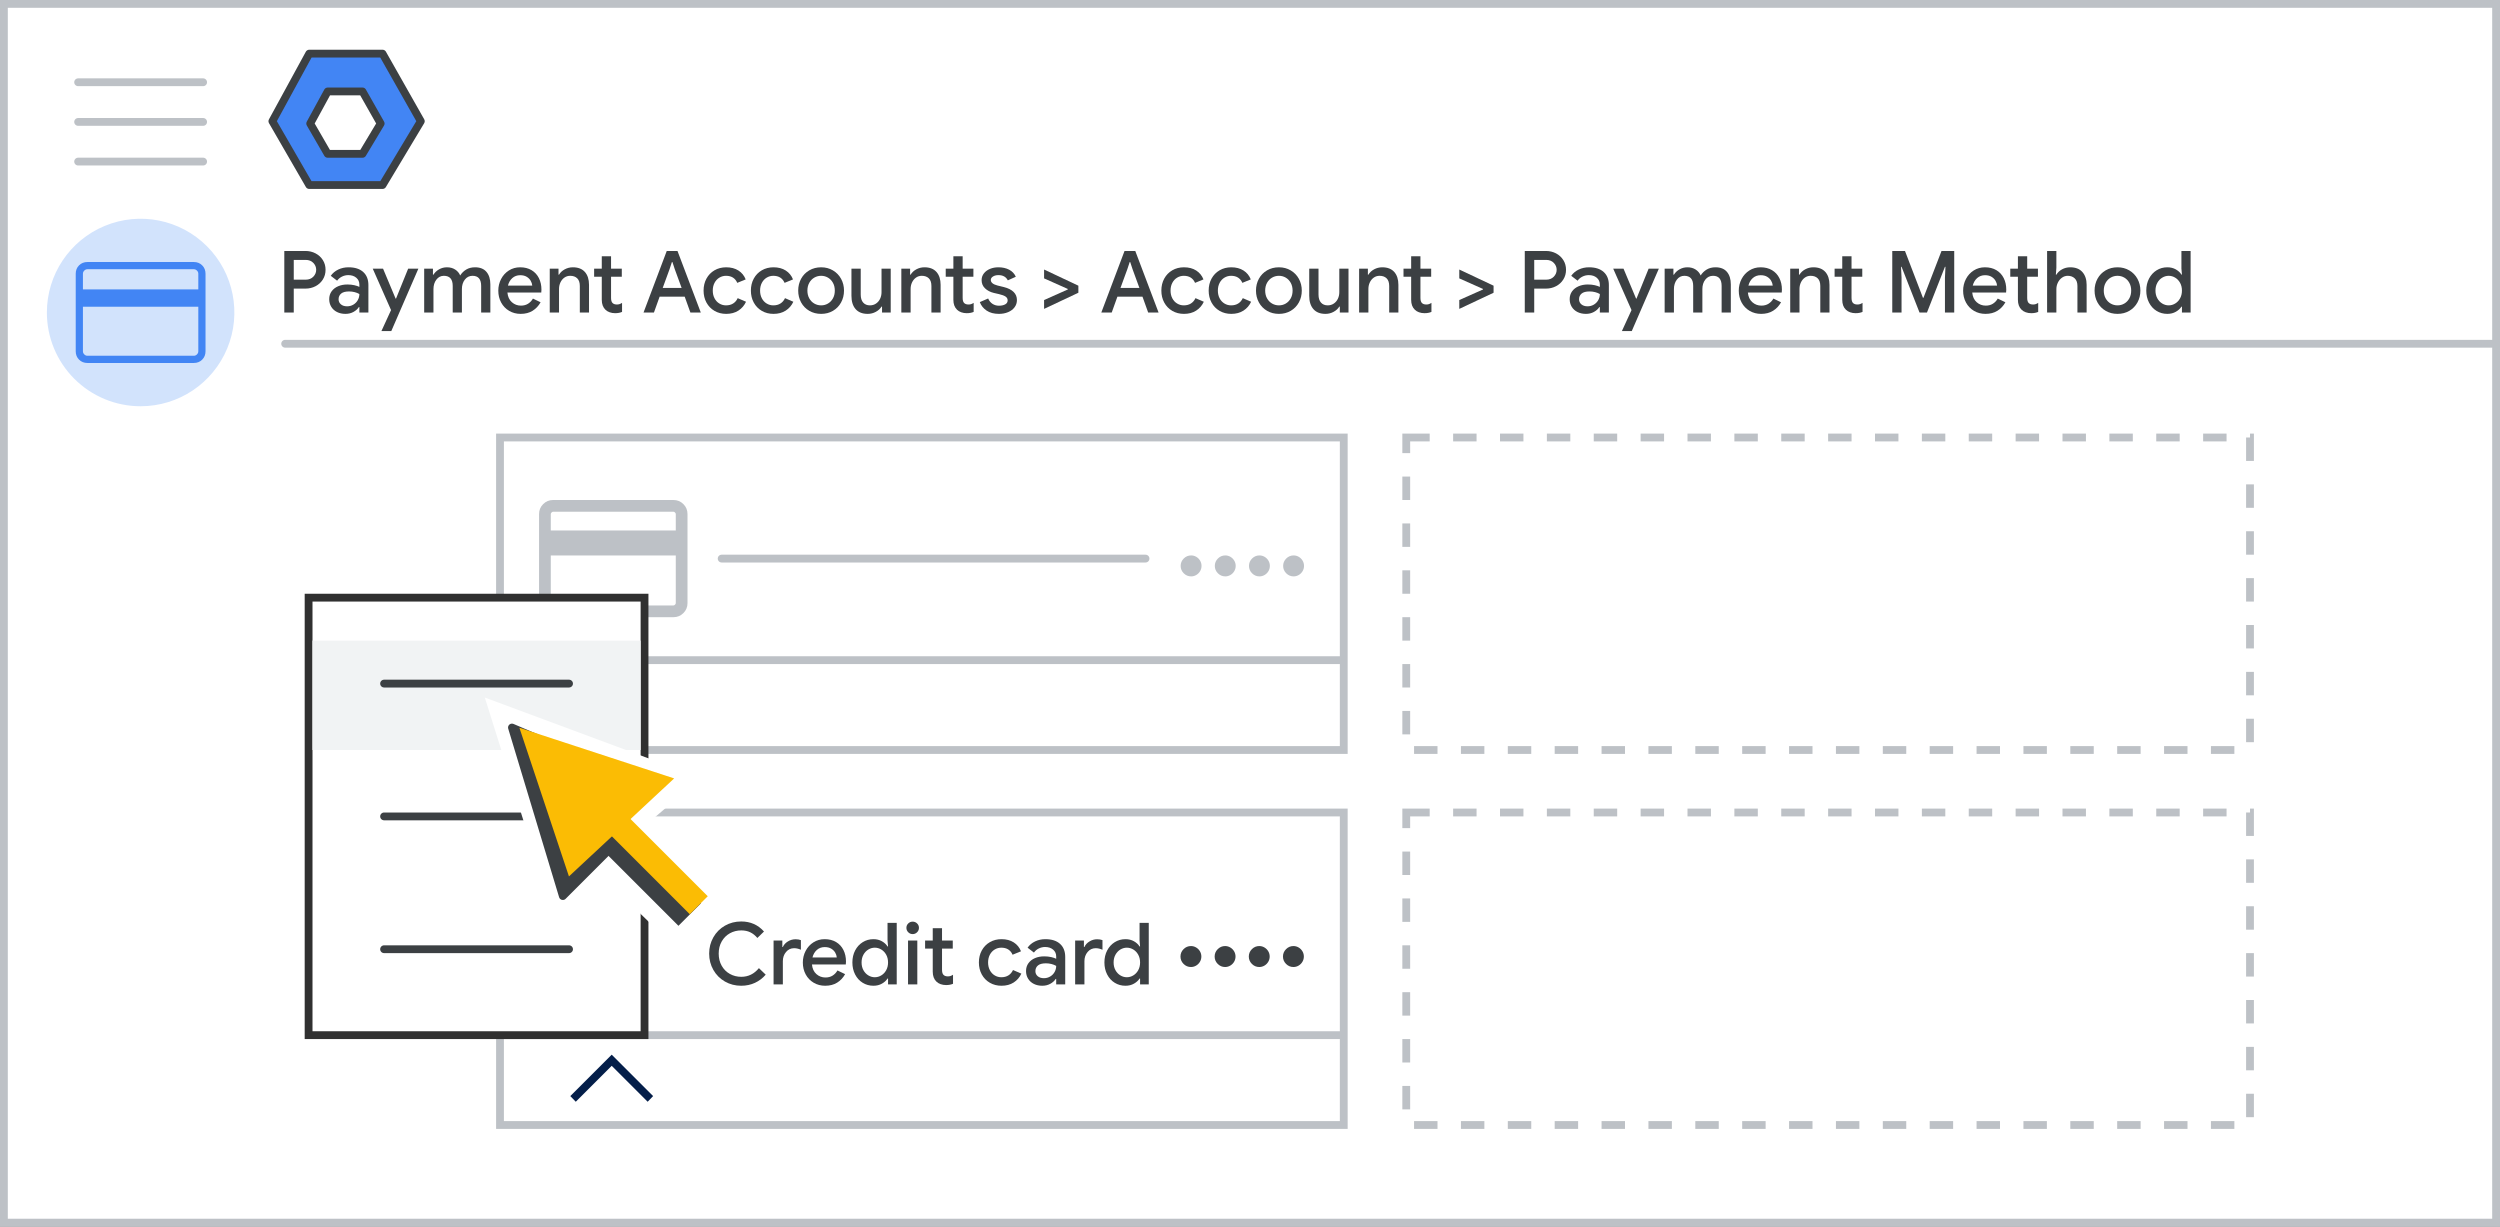 <?xml version="1.0" encoding="UTF-8"?>
<svg width="320px" height="157px" viewBox="0 0 320 157" version="1.1" xmlns="http://www.w3.org/2000/svg" xmlns:xlink="http://www.w3.org/1999/xlink">
    <rect x="0" y="0" width="320" height="157" fill="#808080" stroke="none"/>
    <title>card_set_primary</title>
    <g id="card_set_primary" stroke="none" stroke-width="1" fill="none" fill-rule="evenodd">
        <rect id="Rectangle" stroke="#BDC1C6" fill="#FFFFFF" x="0.5" y="0.5" width="319" height="156"></rect>
        <line x1="36.5" y1="44" x2="319" y2="44" id="Line" stroke="#BDC1C6" stroke-linecap="round"></line>
        <g id="Logos/admin" transform="translate(34.864, 6.864)" stroke="#3C4043" stroke-linejoin="round">
            <g id="Group-3-Copy" transform="translate(0, 0)">
                <polygon id="Path-19" fill="#4285F4" points="4.72 0 14.099 0 19 8.653 14.099 16.822 4.72 16.822 2.01713646e-14 8.653"></polygon>
                <polygon id="Path-19" fill="#FFFFFF" points="7.082 4.841 11.535 4.841 13.862 8.949 11.535 12.828 7.082 12.828 4.841 8.949"></polygon>
            </g>
        </g>
        <g id="UI/menu-light-grey" transform="translate(10, 10)" stroke="#BDC1C6" stroke-linecap="round" stroke-linejoin="round">
            <line x1="1.73472348e-16" y1="0.529" x2="16" y2="0.529" id="Line"></line>
            <line x1="1.73472348e-16" y1="5.606" x2="16" y2="5.606" id="Line"></line>
            <line x1="1.73472348e-16" y1="10.683" x2="16" y2="10.683" id="Line"></line>
        </g>
        <g id="nav-directory-on" transform="translate(6, 28)" fill-rule="nonzero">
            <path d="M12,24 C16.854,24 21.229,21.076 23.087,16.591 C24.944,12.107 23.916,6.945 20.484,3.514 C17.051,0.082 11.889,-0.944 7.405,0.915 C2.921,2.773 -0.002,7.15 0,12.004 C0,15.186 1.264,18.238 3.515,20.488 C5.765,22.738 8.818,24.001 12,24 Z" id="Path" fill="#D2E3FC"></path>
            <g id="credit_card_BASELINE_P900" transform="translate(3.692, 5.538)" fill="#4285F4">
                <path d="M16.615,1.5 L16.615,11.423 C16.615,11.854 16.473,12.212 16.189,12.497 C15.904,12.781 15.546,12.923 15.115,12.923 L1.5,12.923 C1.069,12.923 0.712,12.781 0.427,12.497 C0.142,12.212 0,11.854 0,11.423 L0,1.5 C0,1.069 0.142,0.712 0.427,0.427 C0.712,0.142 1.069,0 1.5,0 L15.115,0 C15.546,0 15.904,0.142 16.189,0.427 C16.473,0.712 16.615,1.069 16.615,1.5 Z M0.923,3.508 L15.692,3.508 L15.692,1.5 C15.692,1.346 15.634,1.212 15.519,1.097 C15.404,0.981 15.269,0.923 15.115,0.923 L1.5,0.923 C1.346,0.923 1.212,0.981 1.097,1.097 C0.981,1.212 0.923,1.346 0.923,1.5 L0.923,3.508 Z M0.923,5.723 L0.923,11.423 C0.923,11.577 0.981,11.711 1.097,11.826 C1.212,11.942 1.346,12 1.5,12 L15.115,12 C15.269,12 15.404,11.942 15.519,11.826 C15.634,11.711 15.692,11.577 15.692,11.423 L15.692,5.723 L0.923,5.723 Z M0.923,12 C0.923,12 0.923,11.946 0.923,11.838 C0.923,11.731 0.923,11.592 0.923,11.423 L0.923,1.5 C0.923,1.331 0.923,1.192 0.923,1.085 C0.923,0.977 0.923,0.923 0.923,0.923 C0.923,0.923 0.923,0.977 0.923,1.085 C0.923,1.192 0.923,1.331 0.923,1.5 L0.923,11.423 C0.923,11.592 0.923,11.731 0.923,11.838 C0.923,11.946 0.923,12 0.923,12 Z" id="Shape"></path>
            </g>
        </g>
        <g id="Payment-Accounts-&gt;-A" transform="translate(36.391, 32.124)" fill="#3C4043" fill-rule="nonzero">
            <path d="M0,0 L2.706,0 C3.175,0 3.606,0.103 3.998,0.308 C4.391,0.513 4.702,0.799 4.934,1.166 C5.165,1.533 5.28,1.947 5.28,2.409 C5.28,2.871 5.165,3.285 4.934,3.652 C4.702,4.019 4.391,4.305 3.998,4.51 C3.606,4.715 3.175,4.818 2.706,4.818 L1.21,4.818 L1.21,7.876 L0,7.876 L0,0 Z M2.739,3.674 C3.142,3.674 3.467,3.547 3.712,3.295 C3.958,3.042 4.081,2.746 4.081,2.409 C4.081,2.072 3.958,1.776 3.712,1.524 C3.467,1.27 3.142,1.144 2.739,1.144 L1.21,1.144 L1.21,3.674 L2.739,3.674 Z" id="Shape"></path>
            <path d="M7.827,8.052 C7.424,8.052 7.064,7.973 6.749,7.816 C6.434,7.658 6.188,7.436 6.012,7.15 C5.836,6.864 5.748,6.538 5.748,6.171 C5.748,5.782 5.851,5.447 6.056,5.165 C6.261,4.882 6.54,4.666 6.892,4.516 C7.244,4.365 7.636,4.29 8.069,4.29 C8.399,4.29 8.698,4.321 8.965,4.383 C9.233,4.446 9.448,4.517 9.609,4.598 L9.609,4.301 C9.609,3.942 9.477,3.65 9.213,3.426 C8.949,3.203 8.608,3.091 8.19,3.091 C7.904,3.091 7.633,3.155 7.376,3.284 C7.119,3.412 6.914,3.586 6.76,3.806 L5.946,3.179 C6.188,2.834 6.509,2.567 6.908,2.376 C7.308,2.185 7.746,2.09 8.223,2.09 C9.03,2.09 9.655,2.29 10.098,2.689 C10.542,3.089 10.764,3.648 10.764,4.367 L10.764,7.876 L9.609,7.876 L9.609,7.183 L9.543,7.183 C9.382,7.432 9.151,7.639 8.85,7.804 C8.549,7.97 8.208,8.052 7.827,8.052 Z M8.036,7.084 C8.329,7.084 8.597,7.013 8.839,6.87 C9.081,6.726 9.27,6.534 9.405,6.292 C9.541,6.05 9.609,5.79 9.609,5.511 C9.433,5.408 9.231,5.328 9.004,5.269 C8.777,5.21 8.538,5.181 8.289,5.181 C7.827,5.181 7.488,5.273 7.271,5.456 C7.055,5.639 6.947,5.881 6.947,6.182 C6.947,6.446 7.046,6.662 7.244,6.831 C7.442,7 7.706,7.084 8.036,7.084 Z" id="Shape"></path>
            <polygon id="Path" points="13.663 7.568 11.32 2.266 12.64 2.266 14.246 6.094 14.301 6.094 15.852 2.266 17.161 2.266 13.696 10.252 12.431 10.252"></polygon>
            <path d="M17.904,2.266 L19.026,2.266 L19.026,3.036 L19.092,3.036 C19.26,2.757 19.499,2.53 19.807,2.354 C20.115,2.178 20.452,2.09 20.819,2.09 C21.222,2.09 21.572,2.185 21.869,2.376 C22.166,2.567 22.381,2.82 22.513,3.135 C22.711,2.82 22.969,2.567 23.288,2.376 C23.607,2.185 23.983,2.09 24.416,2.09 C25.061,2.09 25.549,2.286 25.879,2.679 C26.209,3.071 26.374,3.604 26.374,4.279 L26.374,7.876 L25.197,7.876 L25.197,4.477 C25.197,3.612 24.83,3.179 24.097,3.179 C23.693,3.179 23.365,3.34 23.112,3.663 C22.859,3.986 22.733,4.389 22.733,4.873 L22.733,7.876 L21.556,7.876 L21.556,4.477 C21.556,3.612 21.178,3.179 20.423,3.179 C20.034,3.179 19.715,3.342 19.466,3.668 C19.216,3.995 19.092,4.4 19.092,4.884 L19.092,7.876 L17.904,7.876 L17.904,2.266 Z" id="Path"></path>
            <path d="M30.252,8.052 C29.709,8.052 29.219,7.924 28.783,7.667 C28.347,7.41 28.006,7.056 27.76,6.606 C27.514,6.154 27.392,5.647 27.392,5.082 C27.392,4.547 27.511,4.05 27.749,3.591 C27.987,3.133 28.319,2.768 28.745,2.497 C29.17,2.226 29.65,2.09 30.186,2.09 C30.75,2.09 31.238,2.213 31.649,2.458 C32.059,2.704 32.373,3.043 32.589,3.476 C32.805,3.909 32.914,4.4 32.914,4.95 C32.914,5.097 32.906,5.221 32.892,5.324 L28.558,5.324 C28.609,5.859 28.8,6.272 29.13,6.561 C29.46,6.851 29.845,6.996 30.285,6.996 C30.644,6.996 30.952,6.913 31.209,6.748 C31.465,6.583 31.671,6.365 31.825,6.094 L32.804,6.567 C32.547,7.029 32.206,7.392 31.781,7.656 C31.355,7.92 30.846,8.052 30.252,8.052 Z M31.737,4.433 C31.722,4.228 31.656,4.022 31.539,3.817 C31.421,3.612 31.251,3.441 31.027,3.305 C30.803,3.17 30.527,3.102 30.197,3.102 C29.801,3.102 29.465,3.223 29.19,3.465 C28.915,3.707 28.726,4.03 28.624,4.433 L31.737,4.433 Z" id="Shape"></path>
            <path d="M33.976,2.266 L35.098,2.266 L35.098,3.036 L35.164,3.036 C35.325,2.757 35.567,2.53 35.89,2.354 C36.212,2.178 36.561,2.09 36.935,2.09 C37.609,2.09 38.123,2.29 38.475,2.689 C38.827,3.089 39.003,3.637 39.003,4.334 L39.003,7.876 L37.826,7.876 L37.826,4.488 C37.826,4.048 37.716,3.72 37.496,3.503 C37.276,3.287 36.975,3.179 36.594,3.179 C36.315,3.179 36.067,3.256 35.851,3.41 C35.635,3.564 35.466,3.769 35.345,4.026 C35.224,4.283 35.164,4.561 35.164,4.862 L35.164,7.876 L33.976,7.876 L33.976,2.266 Z" id="Path"></path>
            <path d="M42.341,7.964 C42.092,7.964 41.859,7.926 41.643,7.848 C41.427,7.771 41.249,7.663 41.109,7.524 C40.794,7.223 40.636,6.798 40.636,6.248 L40.636,3.3 L39.657,3.3 L39.657,2.266 L40.636,2.266 L40.636,0.682 L41.824,0.682 L41.824,2.266 L43.199,2.266 L43.199,3.3 L41.824,3.3 L41.824,5.995 C41.824,6.303 41.883,6.519 42,6.644 C42.125,6.783 42.316,6.853 42.572,6.853 C42.704,6.853 42.818,6.837 42.913,6.803 C43.009,6.771 43.115,6.717 43.232,6.644 L43.232,7.799 C42.983,7.909 42.686,7.964 42.341,7.964 Z" id="Path"></path>
            <path d="M48.953,0 L50.328,0 L53.309,7.876 L51.978,7.876 L51.252,5.852 L48.04,5.852 L47.314,7.876 L45.983,7.876 L48.953,0 Z M50.856,4.73 L49.976,2.321 L49.679,1.419 L49.613,1.419 L49.316,2.321 L48.436,4.73 L50.856,4.73 Z" id="Shape"></path>
            <path d="M56.56,8.052 C56.003,8.052 55.504,7.924 55.064,7.667 C54.624,7.41 54.281,7.056 54.036,6.606 C53.79,6.154 53.667,5.643 53.667,5.071 C53.667,4.499 53.79,3.987 54.036,3.537 C54.281,3.086 54.624,2.732 55.064,2.475 C55.504,2.218 56.003,2.09 56.56,2.09 C57.176,2.09 57.699,2.228 58.128,2.502 C58.557,2.777 58.866,3.157 59.057,3.641 L57.979,4.081 C57.715,3.48 57.235,3.179 56.538,3.179 C56.23,3.179 55.946,3.258 55.686,3.416 C55.425,3.573 55.22,3.795 55.07,4.081 C54.919,4.367 54.844,4.697 54.844,5.071 C54.844,5.445 54.919,5.775 55.07,6.061 C55.22,6.347 55.425,6.569 55.686,6.726 C55.946,6.884 56.23,6.963 56.538,6.963 C56.89,6.963 57.193,6.884 57.446,6.726 C57.699,6.569 57.895,6.34 58.034,6.039 L59.101,6.501 C58.881,6.978 58.555,7.355 58.122,7.634 C57.689,7.913 57.169,8.052 56.56,8.052 Z" id="Path"></path>
            <path d="M62.616,8.052 C62.059,8.052 61.56,7.924 61.12,7.667 C60.68,7.41 60.337,7.056 60.092,6.606 C59.846,6.154 59.723,5.643 59.723,5.071 C59.723,4.499 59.846,3.987 60.092,3.537 C60.337,3.086 60.68,2.732 61.12,2.475 C61.56,2.218 62.059,2.09 62.616,2.09 C63.232,2.09 63.755,2.228 64.184,2.502 C64.613,2.777 64.922,3.157 65.113,3.641 L64.035,4.081 C63.771,3.48 63.291,3.179 62.594,3.179 C62.286,3.179 62.002,3.258 61.742,3.416 C61.481,3.573 61.276,3.795 61.126,4.081 C60.975,4.367 60.9,4.697 60.9,5.071 C60.9,5.445 60.975,5.775 61.126,6.061 C61.276,6.347 61.481,6.569 61.742,6.726 C62.002,6.884 62.286,6.963 62.594,6.963 C62.946,6.963 63.249,6.884 63.502,6.726 C63.755,6.569 63.951,6.34 64.09,6.039 L65.157,6.501 C64.937,6.978 64.611,7.355 64.178,7.634 C63.745,7.913 63.225,8.052 62.616,8.052 Z" id="Path"></path>
            <path d="M68.716,8.052 C68.151,8.052 67.645,7.922 67.198,7.662 C66.751,7.401 66.402,7.044 66.153,6.589 C65.904,6.134 65.779,5.628 65.779,5.071 C65.779,4.514 65.904,4.008 66.153,3.553 C66.402,3.098 66.751,2.741 67.198,2.481 C67.645,2.22 68.151,2.09 68.716,2.09 C69.273,2.09 69.776,2.222 70.223,2.486 C70.67,2.75 71.019,3.109 71.268,3.564 C71.517,4.019 71.642,4.521 71.642,5.071 C71.642,5.628 71.517,6.134 71.268,6.589 C71.019,7.044 70.672,7.401 70.228,7.662 C69.785,7.922 69.281,8.052 68.716,8.052 Z M68.716,6.963 C69.031,6.963 69.321,6.886 69.585,6.732 C69.849,6.578 70.062,6.358 70.223,6.072 C70.384,5.786 70.465,5.452 70.465,5.071 C70.465,4.69 70.384,4.356 70.223,4.07 C70.062,3.784 69.849,3.564 69.585,3.41 C69.321,3.256 69.031,3.179 68.716,3.179 C68.401,3.179 68.109,3.256 67.841,3.41 C67.574,3.564 67.359,3.784 67.198,4.07 C67.037,4.356 66.956,4.69 66.956,5.071 C66.956,5.452 67.037,5.786 67.198,6.072 C67.359,6.358 67.574,6.578 67.841,6.732 C68.109,6.886 68.401,6.963 68.716,6.963 Z" id="Shape"></path>
            <path d="M74.673,8.052 C73.998,8.052 73.483,7.848 73.127,7.441 C72.772,7.035 72.594,6.468 72.594,5.742 L72.594,2.266 L73.782,2.266 L73.782,5.577 C73.782,6.032 73.888,6.376 74.101,6.611 C74.314,6.846 74.6,6.963 74.959,6.963 C75.252,6.963 75.513,6.886 75.74,6.732 C75.967,6.578 76.141,6.373 76.262,6.116 C76.383,5.859 76.444,5.581 76.444,5.28 L76.444,2.266 L77.621,2.266 L77.621,7.876 L76.51,7.876 L76.51,7.117 L76.444,7.117 C76.283,7.388 76.041,7.612 75.718,7.788 C75.395,7.964 75.047,8.052 74.673,8.052 Z" id="Path"></path>
            <path d="M78.98,2.266 L80.102,2.266 L80.102,3.036 L80.168,3.036 C80.329,2.757 80.571,2.53 80.894,2.354 C81.216,2.178 81.565,2.09 81.939,2.09 C82.613,2.09 83.127,2.29 83.479,2.689 C83.831,3.089 84.007,3.637 84.007,4.334 L84.007,7.876 L82.83,7.876 L82.83,4.488 C82.83,4.048 82.72,3.72 82.5,3.503 C82.28,3.287 81.979,3.179 81.598,3.179 C81.319,3.179 81.072,3.256 80.855,3.41 C80.639,3.564 80.47,3.769 80.349,4.026 C80.228,4.283 80.168,4.561 80.168,4.862 L80.168,7.876 L78.98,7.876 L78.98,2.266 Z" id="Path"></path>
            <path d="M87.346,7.964 C87.096,7.964 86.864,7.926 86.647,7.848 C86.431,7.771 86.253,7.663 86.114,7.524 C85.798,7.223 85.641,6.798 85.641,6.248 L85.641,3.3 L84.662,3.3 L84.662,2.266 L85.641,2.266 L85.641,0.682 L86.829,0.682 L86.829,2.266 L88.204,2.266 L88.204,3.3 L86.829,3.3 L86.829,5.995 C86.829,6.303 86.887,6.519 87.005,6.644 C87.129,6.783 87.32,6.853 87.577,6.853 C87.709,6.853 87.822,6.837 87.918,6.803 C88.013,6.771 88.119,6.717 88.237,6.644 L88.237,7.799 C87.987,7.909 87.69,7.964 87.346,7.964 Z" id="Path"></path>
            <path d="M91.477,8.052 C90.839,8.052 90.312,7.913 89.898,7.634 C89.484,7.355 89.192,6.992 89.024,6.545 L90.091,6.083 C90.223,6.384 90.41,6.613 90.652,6.771 C90.894,6.928 91.169,7.007 91.477,7.007 C91.792,7.007 92.056,6.95 92.269,6.837 C92.481,6.723 92.588,6.552 92.588,6.325 C92.588,6.12 92.498,5.957 92.318,5.835 C92.138,5.715 91.858,5.61 91.477,5.522 L90.806,5.368 C90.358,5.258 89.988,5.064 89.695,4.785 C89.401,4.506 89.255,4.154 89.255,3.729 C89.255,3.406 89.352,3.12 89.546,2.871 C89.74,2.622 90.001,2.429 90.327,2.293 C90.653,2.158 91.011,2.09 91.4,2.09 C91.928,2.09 92.388,2.193 92.78,2.398 C93.172,2.603 93.457,2.904 93.633,3.3 L92.61,3.762 C92.382,3.315 91.983,3.091 91.411,3.091 C91.132,3.091 90.899,3.15 90.712,3.267 C90.525,3.384 90.432,3.531 90.432,3.707 C90.432,4.037 90.718,4.275 91.29,4.422 L92.104,4.62 C92.654,4.759 93.07,4.968 93.352,5.247 C93.634,5.526 93.776,5.87 93.776,6.281 C93.776,6.633 93.675,6.943 93.473,7.21 C93.271,7.478 92.995,7.685 92.643,7.832 C92.291,7.979 91.902,8.052 91.477,8.052 Z" id="Path"></path>
            <polygon id="Path" points="97.252 6.281 100.288 4.928 100.288 4.862 97.252 3.509 97.252 2.376 101.641 4.444 101.641 5.346 97.252 7.414"></polygon>
            <path d="M107.549,0 L108.924,0 L111.905,7.876 L110.574,7.876 L109.848,5.852 L106.636,5.852 L105.91,7.876 L104.579,7.876 L107.549,0 Z M109.452,4.73 L108.572,2.321 L108.275,1.419 L108.209,1.419 L107.912,2.321 L107.032,4.73 L109.452,4.73 Z" id="Shape"></path>
            <path d="M115.156,8.052 C114.599,8.052 114.1,7.924 113.66,7.667 C113.22,7.41 112.877,7.056 112.632,6.606 C112.386,6.154 112.263,5.643 112.263,5.071 C112.263,4.499 112.386,3.987 112.632,3.537 C112.877,3.086 113.22,2.732 113.66,2.475 C114.1,2.218 114.599,2.09 115.156,2.09 C115.772,2.09 116.295,2.228 116.724,2.502 C117.153,2.777 117.462,3.157 117.653,3.641 L116.575,4.081 C116.311,3.48 115.831,3.179 115.134,3.179 C114.826,3.179 114.542,3.258 114.282,3.416 C114.021,3.573 113.816,3.795 113.666,4.081 C113.515,4.367 113.44,4.697 113.44,5.071 C113.44,5.445 113.515,5.775 113.666,6.061 C113.816,6.347 114.021,6.569 114.282,6.726 C114.542,6.884 114.826,6.963 115.134,6.963 C115.486,6.963 115.789,6.884 116.042,6.726 C116.295,6.569 116.491,6.34 116.63,6.039 L117.697,6.501 C117.477,6.978 117.151,7.355 116.718,7.634 C116.285,7.913 115.765,8.052 115.156,8.052 Z" id="Path"></path>
            <path d="M121.212,8.052 C120.655,8.052 120.156,7.924 119.716,7.667 C119.276,7.41 118.933,7.056 118.688,6.606 C118.442,6.154 118.319,5.643 118.319,5.071 C118.319,4.499 118.442,3.987 118.688,3.537 C118.933,3.086 119.276,2.732 119.716,2.475 C120.156,2.218 120.655,2.09 121.212,2.09 C121.828,2.09 122.351,2.228 122.78,2.502 C123.209,2.777 123.518,3.157 123.709,3.641 L122.631,4.081 C122.367,3.48 121.887,3.179 121.19,3.179 C120.882,3.179 120.598,3.258 120.338,3.416 C120.077,3.573 119.872,3.795 119.722,4.081 C119.571,4.367 119.496,4.697 119.496,5.071 C119.496,5.445 119.571,5.775 119.722,6.061 C119.872,6.347 120.077,6.569 120.338,6.726 C120.598,6.884 120.882,6.963 121.19,6.963 C121.542,6.963 121.845,6.884 122.098,6.726 C122.351,6.569 122.547,6.34 122.686,6.039 L123.753,6.501 C123.533,6.978 123.207,7.355 122.774,7.634 C122.341,7.913 121.821,8.052 121.212,8.052 Z" id="Path"></path>
            <path d="M127.312,8.052 C126.747,8.052 126.241,7.922 125.794,7.662 C125.347,7.401 124.998,7.044 124.749,6.589 C124.5,6.134 124.375,5.628 124.375,5.071 C124.375,4.514 124.5,4.008 124.749,3.553 C124.998,3.098 125.347,2.741 125.794,2.481 C126.241,2.22 126.747,2.09 127.312,2.09 C127.869,2.09 128.372,2.222 128.819,2.486 C129.266,2.75 129.615,3.109 129.864,3.564 C130.113,4.019 130.238,4.521 130.238,5.071 C130.238,5.628 130.113,6.134 129.864,6.589 C129.615,7.044 129.268,7.401 128.824,7.662 C128.381,7.922 127.877,8.052 127.312,8.052 Z M127.312,6.963 C127.627,6.963 127.917,6.886 128.181,6.732 C128.445,6.578 128.658,6.358 128.819,6.072 C128.98,5.786 129.061,5.452 129.061,5.071 C129.061,4.69 128.98,4.356 128.819,4.07 C128.658,3.784 128.445,3.564 128.181,3.41 C127.917,3.256 127.627,3.179 127.312,3.179 C126.997,3.179 126.705,3.256 126.437,3.41 C126.17,3.564 125.955,3.784 125.794,4.07 C125.633,4.356 125.552,4.69 125.552,5.071 C125.552,5.452 125.633,5.786 125.794,6.072 C125.955,6.358 126.17,6.578 126.437,6.732 C126.705,6.886 126.997,6.963 127.312,6.963 Z" id="Shape"></path>
            <path d="M133.269,8.052 C132.594,8.052 132.079,7.848 131.723,7.441 C131.368,7.035 131.19,6.468 131.19,5.742 L131.19,2.266 L132.378,2.266 L132.378,5.577 C132.378,6.032 132.484,6.376 132.697,6.611 C132.909,6.846 133.195,6.963 133.555,6.963 C133.848,6.963 134.108,6.886 134.336,6.732 C134.563,6.578 134.737,6.373 134.858,6.116 C134.979,5.859 135.04,5.581 135.04,5.28 L135.04,2.266 L136.217,2.266 L136.217,7.876 L135.106,7.876 L135.106,7.117 L135.04,7.117 C134.878,7.388 134.636,7.612 134.314,7.788 C133.991,7.964 133.643,8.052 133.269,8.052 Z" id="Path"></path>
            <path d="M137.576,2.266 L138.698,2.266 L138.698,3.036 L138.764,3.036 C138.925,2.757 139.167,2.53 139.49,2.354 C139.812,2.178 140.161,2.09 140.535,2.09 C141.209,2.09 141.723,2.29 142.075,2.689 C142.427,3.089 142.603,3.637 142.603,4.334 L142.603,7.876 L141.426,7.876 L141.426,4.488 C141.426,4.048 141.316,3.72 141.096,3.503 C140.876,3.287 140.575,3.179 140.194,3.179 C139.915,3.179 139.668,3.256 139.451,3.41 C139.235,3.564 139.066,3.769 138.945,4.026 C138.824,4.283 138.764,4.561 138.764,4.862 L138.764,7.876 L137.576,7.876 L137.576,2.266 Z" id="Path"></path>
            <path d="M145.942,7.964 C145.692,7.964 145.459,7.926 145.243,7.848 C145.027,7.771 144.849,7.663 144.71,7.524 C144.394,7.223 144.237,6.798 144.237,6.248 L144.237,3.3 L143.258,3.3 L143.258,2.266 L144.237,2.266 L144.237,0.682 L145.425,0.682 L145.425,2.266 L146.8,2.266 L146.8,3.3 L145.425,3.3 L145.425,5.995 C145.425,6.303 145.483,6.519 145.601,6.644 C145.725,6.783 145.916,6.853 146.173,6.853 C146.305,6.853 146.418,6.837 146.514,6.803 C146.609,6.771 146.715,6.717 146.833,6.644 L146.833,7.799 C146.583,7.909 146.286,7.964 145.942,7.964 Z" id="Path"></path>
            <polygon id="Path" points="150.397 6.281 153.433 4.928 153.433 4.862 150.397 3.509 150.397 2.376 154.786 4.444 154.786 5.346 150.397 7.414"></polygon>
            <path d="M158.78,0 L161.486,0 C161.956,0 162.386,0.103 162.779,0.308 C163.171,0.513 163.483,0.799 163.714,1.166 C163.945,1.533 164.06,1.947 164.06,2.409 C164.06,2.871 163.945,3.285 163.714,3.652 C163.483,4.019 163.171,4.305 162.779,4.51 C162.386,4.715 161.956,4.818 161.486,4.818 L159.99,4.818 L159.99,7.876 L158.78,7.876 L158.78,0 Z M161.519,3.674 C161.923,3.674 162.247,3.547 162.493,3.295 C162.738,3.042 162.861,2.746 162.861,2.409 C162.861,2.072 162.738,1.776 162.493,1.524 C162.247,1.27 161.923,1.144 161.519,1.144 L159.99,1.144 L159.99,3.674 L161.519,3.674 Z" id="Shape"></path>
            <path d="M166.607,8.052 C166.204,8.052 165.844,7.973 165.529,7.816 C165.214,7.658 164.968,7.436 164.792,7.15 C164.616,6.864 164.528,6.538 164.528,6.171 C164.528,5.782 164.631,5.447 164.836,5.165 C165.041,4.882 165.32,4.666 165.672,4.516 C166.024,4.365 166.416,4.29 166.849,4.29 C167.179,4.29 167.478,4.321 167.746,4.383 C168.013,4.446 168.228,4.517 168.389,4.598 L168.389,4.301 C168.389,3.942 168.257,3.65 167.993,3.426 C167.729,3.203 167.388,3.091 166.97,3.091 C166.684,3.091 166.413,3.155 166.156,3.284 C165.899,3.412 165.694,3.586 165.54,3.806 L164.726,3.179 C164.968,2.834 165.289,2.567 165.689,2.376 C166.088,2.185 166.526,2.09 167.003,2.09 C167.81,2.09 168.435,2.29 168.879,2.689 C169.322,3.089 169.544,3.648 169.544,4.367 L169.544,7.876 L168.389,7.876 L168.389,7.183 L168.323,7.183 C168.162,7.432 167.931,7.639 167.63,7.804 C167.329,7.97 166.988,8.052 166.607,8.052 Z M166.816,7.084 C167.109,7.084 167.377,7.013 167.619,6.87 C167.861,6.726 168.05,6.534 168.186,6.292 C168.321,6.05 168.389,5.79 168.389,5.511 C168.213,5.408 168.011,5.328 167.784,5.269 C167.557,5.21 167.318,5.181 167.069,5.181 C166.607,5.181 166.268,5.273 166.052,5.456 C165.835,5.639 165.727,5.881 165.727,6.182 C165.727,6.446 165.826,6.662 166.024,6.831 C166.222,7 166.486,7.084 166.816,7.084 Z" id="Shape"></path>
            <polygon id="Path" points="172.443 7.568 170.1 2.266 171.42 2.266 173.026 6.094 173.081 6.094 174.632 2.266 175.941 2.266 172.476 10.252 171.211 10.252"></polygon>
            <path d="M176.684,2.266 L177.806,2.266 L177.806,3.036 L177.872,3.036 C178.041,2.757 178.279,2.53 178.587,2.354 C178.895,2.178 179.232,2.09 179.599,2.09 C180.002,2.09 180.352,2.185 180.649,2.376 C180.946,2.567 181.161,2.82 181.293,3.135 C181.491,2.82 181.749,2.567 182.068,2.376 C182.387,2.185 182.763,2.09 183.196,2.09 C183.841,2.09 184.329,2.286 184.659,2.679 C184.989,3.071 185.154,3.604 185.154,4.279 L185.154,7.876 L183.977,7.876 L183.977,4.477 C183.977,3.612 183.61,3.179 182.877,3.179 C182.474,3.179 182.145,3.34 181.892,3.663 C181.639,3.986 181.513,4.389 181.513,4.873 L181.513,7.876 L180.336,7.876 L180.336,4.477 C180.336,3.612 179.958,3.179 179.203,3.179 C178.814,3.179 178.495,3.342 178.246,3.668 C177.997,3.995 177.872,4.4 177.872,4.884 L177.872,7.876 L176.684,7.876 L176.684,2.266 Z" id="Path"></path>
            <path d="M189.032,8.052 C188.489,8.052 188,7.924 187.563,7.667 C187.127,7.41 186.786,7.056 186.54,6.606 C186.295,6.154 186.172,5.647 186.172,5.082 C186.172,4.547 186.291,4.05 186.529,3.591 C186.768,3.133 187.1,2.768 187.525,2.497 C187.95,2.226 188.431,2.09 188.966,2.09 C189.531,2.09 190.018,2.213 190.429,2.458 C190.84,2.704 191.153,3.043 191.369,3.476 C191.586,3.909 191.694,4.4 191.694,4.95 C191.694,5.097 191.687,5.221 191.672,5.324 L187.338,5.324 C187.389,5.859 187.58,6.272 187.91,6.561 C188.24,6.851 188.625,6.996 189.065,6.996 C189.424,6.996 189.732,6.913 189.989,6.748 C190.246,6.583 190.451,6.365 190.605,6.094 L191.584,6.567 C191.327,7.029 190.986,7.392 190.561,7.656 C190.136,7.92 189.626,8.052 189.032,8.052 Z M190.517,4.433 C190.502,4.228 190.436,4.022 190.319,3.817 C190.202,3.612 190.031,3.441 189.807,3.305 C189.584,3.17 189.307,3.102 188.977,3.102 C188.581,3.102 188.245,3.223 187.97,3.465 C187.695,3.707 187.507,4.03 187.404,4.433 L190.517,4.433 Z" id="Shape"></path>
            <path d="M192.756,2.266 L193.878,2.266 L193.878,3.036 L193.944,3.036 C194.105,2.757 194.347,2.53 194.67,2.354 C194.992,2.178 195.341,2.09 195.715,2.09 C196.389,2.09 196.903,2.29 197.255,2.689 C197.607,3.089 197.783,3.637 197.783,4.334 L197.783,7.876 L196.606,7.876 L196.606,4.488 C196.606,4.048 196.496,3.72 196.276,3.503 C196.056,3.287 195.755,3.179 195.374,3.179 C195.095,3.179 194.848,3.256 194.631,3.41 C194.415,3.564 194.246,3.769 194.125,4.026 C194.004,4.283 193.944,4.561 193.944,4.862 L193.944,7.876 L192.756,7.876 L192.756,2.266 Z" id="Path"></path>
            <path d="M201.122,7.964 C200.872,7.964 200.64,7.926 200.423,7.848 C200.207,7.771 200.029,7.663 199.89,7.524 C199.574,7.223 199.417,6.798 199.417,6.248 L199.417,3.3 L198.438,3.3 L198.438,2.266 L199.417,2.266 L199.417,0.682 L200.605,0.682 L200.605,2.266 L201.98,2.266 L201.98,3.3 L200.605,3.3 L200.605,5.995 C200.605,6.303 200.663,6.519 200.781,6.644 C200.905,6.783 201.096,6.853 201.353,6.853 C201.485,6.853 201.598,6.837 201.694,6.803 C201.789,6.771 201.895,6.717 202.013,6.644 L202.013,7.799 C201.763,7.909 201.466,7.964 201.122,7.964 Z" id="Path"></path>
            <polygon id="Path" points="205.819 0 207.447 0 209.746 5.995 209.812 5.995 212.122 0 213.75 0 213.75 7.876 212.562 7.876 212.562 3.421 212.628 2.024 212.562 2.024 210.263 7.876 209.306 7.876 207.007 2.024 206.941 2.024 207.007 3.421 207.007 7.876 205.819 7.876"></polygon>
            <path d="M217.749,8.052 C217.207,8.052 216.717,7.924 216.281,7.667 C215.845,7.41 215.504,7.056 215.258,6.606 C215.012,6.154 214.889,5.647 214.889,5.082 C214.889,4.547 215.009,4.05 215.247,3.591 C215.485,3.133 215.817,2.768 216.242,2.497 C216.668,2.226 217.148,2.09 217.683,2.09 C218.248,2.09 218.736,2.213 219.146,2.458 C219.557,2.704 219.871,3.043 220.087,3.476 C220.303,3.909 220.411,4.4 220.411,4.95 C220.411,5.097 220.404,5.221 220.389,5.324 L216.055,5.324 C216.107,5.859 216.297,6.272 216.627,6.561 C216.957,6.851 217.342,6.996 217.782,6.996 C218.142,6.996 218.45,6.913 218.706,6.748 C218.963,6.583 219.168,6.365 219.322,6.094 L220.301,6.567 C220.045,7.029 219.704,7.392 219.278,7.656 C218.853,7.92 218.343,8.052 217.749,8.052 Z M219.234,4.433 C219.22,4.228 219.154,4.022 219.036,3.817 C218.919,3.612 218.749,3.441 218.525,3.305 C218.301,3.17 218.024,3.102 217.694,3.102 C217.298,3.102 216.963,3.223 216.688,3.465 C216.413,3.707 216.224,4.03 216.121,4.433 L219.234,4.433 Z" id="Shape"></path>
            <path d="M223.607,7.964 C223.358,7.964 223.125,7.926 222.909,7.848 C222.692,7.771 222.515,7.663 222.375,7.524 C222.06,7.223 221.902,6.798 221.902,6.248 L221.902,3.3 L220.923,3.3 L220.923,2.266 L221.902,2.266 L221.902,0.682 L223.09,0.682 L223.09,2.266 L224.465,2.266 L224.465,3.3 L223.09,3.3 L223.09,5.995 C223.09,6.303 223.149,6.519 223.266,6.644 C223.391,6.783 223.582,6.853 223.838,6.853 C223.97,6.853 224.084,6.837 224.179,6.803 C224.275,6.771 224.381,6.717 224.498,6.644 L224.498,7.799 C224.249,7.909 223.952,7.964 223.607,7.964 Z" id="Path"></path>
            <path d="M225.637,0 L226.825,0 L226.825,2.156 L226.759,3.036 L226.825,3.036 C226.987,2.757 227.227,2.53 227.546,2.354 C227.865,2.178 228.215,2.09 228.596,2.09 C229.278,2.09 229.799,2.293 230.158,2.7 C230.518,3.107 230.697,3.652 230.697,4.334 L230.697,7.876 L229.52,7.876 L229.52,4.488 C229.52,4.055 229.405,3.729 229.174,3.509 C228.943,3.289 228.648,3.179 228.288,3.179 C228.017,3.179 227.769,3.258 227.546,3.416 C227.322,3.573 227.146,3.784 227.018,4.048 C226.889,4.312 226.825,4.591 226.825,4.884 L226.825,7.876 L225.637,7.876 L225.637,0 Z" id="Path"></path>
            <path d="M234.652,8.052 C234.087,8.052 233.581,7.922 233.134,7.662 C232.687,7.401 232.338,7.044 232.089,6.589 C231.84,6.134 231.715,5.628 231.715,5.071 C231.715,4.514 231.84,4.008 232.089,3.553 C232.338,3.098 232.687,2.741 233.134,2.481 C233.581,2.22 234.087,2.09 234.652,2.09 C235.209,2.09 235.712,2.222 236.159,2.486 C236.606,2.75 236.955,3.109 237.204,3.564 C237.453,4.019 237.578,4.521 237.578,5.071 C237.578,5.628 237.453,6.134 237.204,6.589 C236.955,7.044 236.608,7.401 236.165,7.662 C235.721,7.922 235.217,8.052 234.652,8.052 Z M234.652,6.963 C234.967,6.963 235.257,6.886 235.521,6.732 C235.785,6.578 235.998,6.358 236.159,6.072 C236.32,5.786 236.401,5.452 236.401,5.071 C236.401,4.69 236.32,4.356 236.159,4.07 C235.998,3.784 235.785,3.564 235.521,3.41 C235.257,3.256 234.967,3.179 234.652,3.179 C234.337,3.179 234.045,3.256 233.778,3.41 C233.51,3.564 233.295,3.784 233.134,4.07 C232.973,4.356 232.892,4.69 232.892,5.071 C232.892,5.452 232.973,5.786 233.134,6.072 C233.295,6.358 233.51,6.578 233.778,6.732 C234.045,6.886 234.337,6.963 234.652,6.963 Z" id="Shape"></path>
            <path d="M241.027,8.052 C240.521,8.052 240.063,7.926 239.652,7.673 C239.241,7.42 238.919,7.066 238.684,6.611 C238.449,6.156 238.332,5.643 238.332,5.071 C238.332,4.499 238.449,3.987 238.684,3.537 C238.919,3.086 239.241,2.732 239.652,2.475 C240.063,2.218 240.521,2.09 241.027,2.09 C241.438,2.09 241.801,2.18 242.116,2.36 C242.431,2.539 242.67,2.761 242.831,3.025 L242.897,3.025 L242.831,2.244 L242.831,0 L244.008,0 L244.008,7.876 L242.897,7.876 L242.897,7.128 L242.831,7.128 C242.67,7.385 242.431,7.603 242.116,7.782 C241.801,7.962 241.438,8.052 241.027,8.052 Z M241.203,6.963 C241.496,6.963 241.773,6.884 242.034,6.726 C242.294,6.569 242.503,6.347 242.661,6.061 C242.818,5.775 242.897,5.445 242.897,5.071 C242.897,4.697 242.818,4.367 242.661,4.081 C242.503,3.795 242.294,3.573 242.034,3.416 C241.773,3.258 241.496,3.179 241.203,3.179 C240.91,3.179 240.633,3.258 240.373,3.416 C240.112,3.573 239.903,3.795 239.746,4.081 C239.588,4.367 239.509,4.697 239.509,5.071 C239.509,5.445 239.588,5.775 239.746,6.061 C239.903,6.347 240.112,6.569 240.373,6.726 C240.633,6.884 240.91,6.963 241.203,6.963 Z" id="Shape"></path>
        </g>
        <rect id="Rectangle" stroke="#BDC1C6" x="64" y="56" width="108" height="40"></rect>
        <rect id="Rectangle" stroke="#BDC1C6" x="64" y="104" width="108" height="40"></rect>
        <path d="M180,56 L288,56 L288,96 L180,96 L180,56 Z" id="Rectangle" stroke="#BDC1C6" stroke-dasharray="3,3"></path>
        <path d="M180,104 L288,104 L288,144 L180,144 L180,104 Z" id="Rectangle" stroke="#BDC1C6" stroke-dasharray="3,3"></path>
        <line x1="64.5" y1="84.5" x2="171.5" y2="84.5" id="Line-18" stroke="#BDC1C6" stroke-linecap="square"></line>
        <line x1="64.5" y1="132.5" x2="171.5" y2="132.5" id="Line-18" stroke="#BDC1C6" stroke-linecap="square"></line>
        <g id="••••" transform="translate(151.123, 71.094)" fill="#BDC1C6" fill-rule="nonzero">
            <path d="M1.342,2.684 C0.975,2.684 0.66,2.552 0.396,2.288 C0.132,2.024 0,1.709 0,1.342 C0,0.975 0.132,0.66 0.396,0.396 C0.66,0.132 0.975,0 1.342,0 C1.577,0 1.797,0.06 2.002,0.181 C2.207,0.302 2.37,0.466 2.491,0.671 C2.612,0.876 2.673,1.1 2.673,1.342 C2.673,1.584 2.612,1.808 2.491,2.013 C2.37,2.218 2.207,2.381 2.002,2.502 C1.797,2.623 1.577,2.684 1.342,2.684 Z" id="Path"></path>
            <path d="M5.715,2.684 C5.348,2.684 5.033,2.552 4.769,2.288 C4.505,2.024 4.373,1.709 4.373,1.342 C4.373,0.975 4.505,0.66 4.769,0.396 C5.033,0.132 5.348,0 5.715,0 C5.95,0 6.17,0.06 6.375,0.181 C6.58,0.302 6.743,0.466 6.864,0.671 C6.985,0.876 7.046,1.1 7.046,1.342 C7.046,1.584 6.985,1.808 6.864,2.013 C6.743,2.218 6.58,2.381 6.375,2.502 C6.17,2.623 5.95,2.684 5.715,2.684 Z" id="Path"></path>
            <path d="M10.088,2.684 C9.721,2.684 9.406,2.552 9.142,2.288 C8.878,2.024 8.746,1.709 8.746,1.342 C8.746,0.975 8.878,0.66 9.142,0.396 C9.406,0.132 9.721,0 10.088,0 C10.322,0 10.542,0.06 10.748,0.181 C10.953,0.302 11.116,0.466 11.237,0.671 C11.358,0.876 11.419,1.1 11.419,1.342 C11.419,1.584 11.358,1.808 11.237,2.013 C11.116,2.218 10.953,2.381 10.748,2.502 C10.542,2.623 10.322,2.684 10.088,2.684 Z" id="Path"></path>
            <path d="M14.461,2.684 C14.094,2.684 13.779,2.552 13.515,2.288 C13.251,2.024 13.119,1.709 13.119,1.342 C13.119,0.975 13.251,0.66 13.515,0.396 C13.779,0.132 14.094,0 14.461,0 C14.695,0 14.915,0.06 15.121,0.181 C15.326,0.302 15.489,0.466 15.61,0.671 C15.731,0.876 15.792,1.1 15.792,1.342 C15.792,1.584 15.731,1.808 15.61,2.013 C15.489,2.218 15.326,2.381 15.121,2.502 C14.915,2.623 14.695,2.684 14.461,2.684 Z" id="Path"></path>
        </g>
        <g id="UI/line-light-grey" transform="translate(92, 71)" stroke="#BDC1C6" stroke-linecap="round" stroke-linejoin="round">
            <line x1="0.372" y1="0.5" x2="54.628" y2="0.5" id="Line-5"></line>
        </g>
        <g id="Credit-card-••••" transform="translate(90.772, 117.948)" fill="#3C4043" fill-rule="nonzero">
            <path d="M4.103,8.228 C3.34,8.228 2.646,8.048 2.018,7.689 C1.391,7.33 0.898,6.835 0.539,6.204 C0.18,5.573 0,4.877 0,4.114 C0,3.351 0.18,2.655 0.539,2.024 C0.898,1.393 1.391,0.898 2.018,0.539 C2.646,0.18 3.34,0 4.103,0 C5.284,0 6.255,0.429 7.018,1.287 L6.171,2.112 C5.9,1.789 5.597,1.547 5.263,1.386 C4.93,1.225 4.547,1.144 4.114,1.144 C3.579,1.144 3.091,1.267 2.651,1.512 C2.211,1.758 1.863,2.107 1.606,2.558 C1.349,3.009 1.221,3.527 1.221,4.114 C1.221,4.701 1.349,5.22 1.606,5.67 C1.863,6.122 2.211,6.47 2.651,6.715 C3.091,6.961 3.579,7.084 4.114,7.084 C5.009,7.084 5.76,6.714 6.369,5.973 L7.238,6.809 C6.857,7.256 6.398,7.605 5.863,7.854 C5.328,8.103 4.741,8.228 4.103,8.228 Z" id="Path"></path>
            <path d="M8.245,2.442 L9.367,2.442 L9.367,3.267 L9.433,3.267 C9.558,2.981 9.772,2.744 10.076,2.558 C10.381,2.37 10.709,2.277 11.061,2.277 C11.318,2.277 11.545,2.314 11.743,2.387 L11.743,3.619 C11.442,3.487 11.153,3.421 10.874,3.421 C10.456,3.421 10.111,3.582 9.84,3.905 C9.569,4.228 9.433,4.62 9.433,5.082 L9.433,8.052 L8.245,8.052 L8.245,2.442 Z" id="Path"></path>
            <path d="M14.851,8.228 C14.308,8.228 13.819,8.1 13.382,7.843 C12.946,7.586 12.605,7.232 12.359,6.782 C12.114,6.33 11.991,5.823 11.991,5.258 C11.991,4.723 12.11,4.226 12.348,3.768 C12.587,3.309 12.918,2.944 13.344,2.673 C13.769,2.402 14.249,2.266 14.785,2.266 C15.349,2.266 15.837,2.389 16.248,2.635 C16.658,2.88 16.972,3.219 17.188,3.652 C17.405,4.085 17.513,4.576 17.513,5.126 C17.513,5.273 17.505,5.397 17.491,5.5 L13.157,5.5 C13.208,6.035 13.399,6.448 13.729,6.737 C14.059,7.027 14.444,7.172 14.884,7.172 C15.243,7.172 15.551,7.09 15.808,6.925 C16.064,6.76 16.27,6.541 16.424,6.27 L17.403,6.743 C17.146,7.205 16.805,7.568 16.38,7.832 C15.954,8.096 15.445,8.228 14.851,8.228 Z M16.336,4.609 C16.321,4.404 16.255,4.198 16.138,3.993 C16.02,3.788 15.85,3.617 15.626,3.482 C15.403,3.346 15.126,3.278 14.796,3.278 C14.4,3.278 14.064,3.399 13.789,3.641 C13.514,3.883 13.325,4.206 13.223,4.609 L16.336,4.609 Z" id="Shape"></path>
            <path d="M21.028,8.228 C20.522,8.228 20.063,8.101 19.653,7.848 C19.242,7.596 18.919,7.242 18.685,6.787 C18.45,6.332 18.333,5.819 18.333,5.247 C18.333,4.675 18.45,4.163 18.685,3.712 C18.919,3.261 19.242,2.908 19.653,2.651 C20.063,2.394 20.522,2.266 21.028,2.266 C21.438,2.266 21.801,2.356 22.117,2.535 C22.432,2.715 22.67,2.937 22.832,3.201 L22.898,3.201 L22.832,2.42 L22.832,0.176 L24.009,0.176 L24.009,8.052 L22.898,8.052 L22.898,7.304 L22.832,7.304 C22.67,7.561 22.432,7.779 22.117,7.958 C21.801,8.138 21.438,8.228 21.028,8.228 Z M21.204,7.139 C21.497,7.139 21.774,7.06 22.034,6.902 C22.295,6.745 22.504,6.523 22.661,6.237 C22.819,5.951 22.898,5.621 22.898,5.247 C22.898,4.873 22.819,4.543 22.661,4.257 C22.504,3.971 22.295,3.749 22.034,3.591 C21.774,3.434 21.497,3.355 21.204,3.355 C20.91,3.355 20.634,3.434 20.373,3.591 C20.113,3.749 19.904,3.971 19.746,4.257 C19.589,4.543 19.51,4.873 19.51,5.247 C19.51,5.621 19.589,5.951 19.746,6.237 C19.904,6.523 20.113,6.745 20.373,6.902 C20.634,7.06 20.91,7.139 21.204,7.139 Z" id="Shape"></path>
            <path d="M26.05,1.617 C25.83,1.617 25.641,1.538 25.483,1.381 C25.325,1.223 25.247,1.034 25.247,0.814 C25.247,0.594 25.325,0.407 25.483,0.253 C25.641,0.099 25.83,0.022 26.05,0.022 C26.27,0.022 26.458,0.099 26.616,0.253 C26.774,0.407 26.853,0.594 26.853,0.814 C26.853,1.034 26.774,1.223 26.616,1.381 C26.458,1.538 26.27,1.617 26.05,1.617 Z M25.456,2.442 L26.644,2.442 L26.644,8.052 L25.456,8.052 L25.456,2.442 Z" id="Shape"></path>
            <path d="M30.324,8.14 C30.074,8.14 29.841,8.101 29.625,8.024 C29.409,7.947 29.231,7.839 29.092,7.7 C28.776,7.399 28.619,6.974 28.619,6.424 L28.619,3.476 L27.64,3.476 L27.64,2.442 L28.619,2.442 L28.619,0.858 L29.807,0.858 L29.807,2.442 L31.182,2.442 L31.182,3.476 L29.807,3.476 L29.807,6.171 C29.807,6.479 29.865,6.695 29.983,6.82 C30.107,6.959 30.298,7.029 30.555,7.029 C30.687,7.029 30.8,7.013 30.896,6.979 C30.991,6.947 31.097,6.893 31.215,6.82 L31.215,7.975 C30.965,8.085 30.668,8.14 30.324,8.14 Z" id="Path"></path>
            <path d="M37.419,8.228 C36.862,8.228 36.363,8.1 35.923,7.843 C35.483,7.586 35.141,7.232 34.895,6.782 C34.649,6.33 34.526,5.819 34.526,5.247 C34.526,4.675 34.649,4.163 34.895,3.712 C35.141,3.261 35.483,2.908 35.923,2.651 C36.363,2.394 36.862,2.266 37.419,2.266 C38.035,2.266 38.558,2.404 38.987,2.679 C39.416,2.954 39.726,3.333 39.916,3.817 L38.838,4.257 C38.574,3.656 38.094,3.355 37.397,3.355 C37.089,3.355 36.805,3.434 36.545,3.591 C36.285,3.749 36.079,3.971 35.929,4.257 C35.779,4.543 35.703,4.873 35.703,5.247 C35.703,5.621 35.779,5.951 35.929,6.237 C36.079,6.523 36.285,6.745 36.545,6.902 C36.805,7.06 37.089,7.139 37.397,7.139 C37.749,7.139 38.052,7.06 38.305,6.902 C38.558,6.745 38.754,6.516 38.893,6.215 L39.96,6.677 C39.74,7.154 39.414,7.531 38.981,7.81 C38.549,8.089 38.028,8.228 37.419,8.228 Z" id="Path"></path>
            <path d="M42.639,8.228 C42.236,8.228 41.877,8.149 41.561,7.992 C41.246,7.834 41,7.612 40.824,7.326 C40.648,7.04 40.56,6.714 40.56,6.347 C40.56,5.958 40.663,5.623 40.868,5.34 C41.074,5.058 41.352,4.842 41.704,4.691 C42.056,4.541 42.449,4.466 42.881,4.466 C43.211,4.466 43.51,4.497 43.778,4.559 C44.045,4.622 44.26,4.693 44.421,4.774 L44.421,4.477 C44.421,4.118 44.289,3.826 44.025,3.603 C43.761,3.379 43.42,3.267 43.002,3.267 C42.716,3.267 42.445,3.331 42.188,3.459 C41.932,3.588 41.726,3.762 41.572,3.982 L40.758,3.355 C41,3.01 41.321,2.743 41.721,2.552 C42.12,2.361 42.559,2.266 43.035,2.266 C43.842,2.266 44.467,2.466 44.911,2.865 C45.354,3.265 45.576,3.824 45.576,4.543 L45.576,8.052 L44.421,8.052 L44.421,7.359 L44.355,7.359 C44.194,7.608 43.963,7.816 43.662,7.981 C43.362,8.146 43.021,8.228 42.639,8.228 Z M42.848,7.26 C43.142,7.26 43.409,7.189 43.651,7.045 C43.893,6.902 44.082,6.71 44.218,6.468 C44.353,6.226 44.421,5.966 44.421,5.687 C44.245,5.584 44.044,5.504 43.816,5.445 C43.589,5.386 43.351,5.357 43.101,5.357 C42.639,5.357 42.3,5.449 42.084,5.632 C41.867,5.815 41.759,6.057 41.759,6.358 C41.759,6.622 41.858,6.838 42.056,7.007 C42.254,7.176 42.518,7.26 42.848,7.26 Z" id="Shape"></path>
            <path d="M46.847,2.442 L47.969,2.442 L47.969,3.267 L48.035,3.267 C48.16,2.981 48.374,2.744 48.679,2.558 C48.983,2.37 49.311,2.277 49.663,2.277 C49.92,2.277 50.147,2.314 50.345,2.387 L50.345,3.619 C50.044,3.487 49.755,3.421 49.476,3.421 C49.058,3.421 48.713,3.582 48.442,3.905 C48.171,4.228 48.035,4.62 48.035,5.082 L48.035,8.052 L46.847,8.052 L46.847,2.442 Z" id="Path"></path>
            <path d="M53.288,8.228 C52.782,8.228 52.324,8.101 51.913,7.848 C51.502,7.596 51.18,7.242 50.945,6.787 C50.71,6.332 50.593,5.819 50.593,5.247 C50.593,4.675 50.71,4.163 50.945,3.712 C51.18,3.261 51.502,2.908 51.913,2.651 C52.324,2.394 52.782,2.266 53.288,2.266 C53.699,2.266 54.062,2.356 54.377,2.535 C54.692,2.715 54.931,2.937 55.092,3.201 L55.158,3.201 L55.092,2.42 L55.092,0.176 L56.269,0.176 L56.269,8.052 L55.158,8.052 L55.158,7.304 L55.092,7.304 C54.931,7.561 54.692,7.779 54.377,7.958 C54.062,8.138 53.699,8.228 53.288,8.228 Z M53.464,7.139 C53.757,7.139 54.034,7.06 54.295,6.902 C54.555,6.745 54.764,6.523 54.922,6.237 C55.079,5.951 55.158,5.621 55.158,5.247 C55.158,4.873 55.079,4.543 54.922,4.257 C54.764,3.971 54.555,3.749 54.295,3.591 C54.034,3.434 53.757,3.355 53.464,3.355 C53.171,3.355 52.894,3.434 52.634,3.591 C52.373,3.749 52.164,3.971 52.007,4.257 C51.849,4.543 51.77,4.873 51.77,5.247 C51.77,5.621 51.849,5.951 52.007,6.237 C52.164,6.523 52.373,6.745 52.634,6.902 C52.894,7.06 53.171,7.139 53.464,7.139 Z" id="Shape"></path>
            <path d="M61.671,5.83 C61.304,5.83 60.989,5.698 60.725,5.434 C60.461,5.17 60.329,4.855 60.329,4.488 C60.329,4.121 60.461,3.806 60.725,3.542 C60.989,3.278 61.304,3.146 61.671,3.146 C61.906,3.146 62.126,3.207 62.331,3.328 C62.536,3.449 62.699,3.612 62.82,3.817 C62.941,4.022 63.002,4.246 63.002,4.488 C63.002,4.73 62.941,4.954 62.82,5.159 C62.699,5.364 62.536,5.527 62.331,5.649 C62.126,5.769 61.906,5.83 61.671,5.83 Z" id="Path"></path>
            <path d="M66.044,5.83 C65.677,5.83 65.362,5.698 65.098,5.434 C64.834,5.17 64.702,4.855 64.702,4.488 C64.702,4.121 64.834,3.806 65.098,3.542 C65.362,3.278 65.677,3.146 66.044,3.146 C66.278,3.146 66.498,3.207 66.704,3.328 C66.909,3.449 67.072,3.612 67.193,3.817 C67.314,4.022 67.375,4.246 67.375,4.488 C67.375,4.73 67.314,4.954 67.193,5.159 C67.072,5.364 66.909,5.527 66.704,5.649 C66.498,5.769 66.278,5.83 66.044,5.83 Z" id="Path"></path>
            <path d="M70.417,5.83 C70.05,5.83 69.735,5.698 69.471,5.434 C69.207,5.17 69.075,4.855 69.075,4.488 C69.075,4.121 69.207,3.806 69.471,3.542 C69.735,3.278 70.05,3.146 70.417,3.146 C70.651,3.146 70.871,3.207 71.077,3.328 C71.282,3.449 71.445,3.612 71.566,3.817 C71.687,4.022 71.748,4.246 71.748,4.488 C71.748,4.73 71.687,4.954 71.566,5.159 C71.445,5.364 71.282,5.527 71.077,5.649 C70.871,5.769 70.651,5.83 70.417,5.83 Z" id="Path"></path>
            <path d="M74.79,5.83 C74.423,5.83 74.108,5.698 73.844,5.434 C73.58,5.17 73.448,4.855 73.448,4.488 C73.448,4.121 73.58,3.806 73.844,3.542 C74.108,3.278 74.423,3.146 74.79,3.146 C75.024,3.146 75.244,3.207 75.45,3.328 C75.655,3.449 75.818,3.612 75.939,3.817 C76.06,4.022 76.121,4.246 76.121,4.488 C76.121,4.73 76.06,4.954 75.939,5.159 C75.818,5.364 75.655,5.527 75.45,5.649 C75.244,5.769 75.024,5.83 74.79,5.83 Z" id="Path"></path>
        </g>
        <g id="credit_card_BASELINE_N800" transform="translate(69, 64)" fill="#BDC1C6" fill-rule="nonzero">
            <path d="M19,1.8 L19,13.2 C19,13.7 18.825,14.125 18.475,14.475 C18.125,14.825 17.7,15 17.2,15 L1.8,15 C1.3,15 0.875,14.825 0.525,14.475 C0.175,14.125 0,13.7 0,13.2 L0,1.8 C0,1.3 0.175,0.875 0.525,0.525 C0.875,0.175 1.3,0 1.8,0 L17.2,0 C17.7,0 18.125,0.175 18.475,0.525 C18.825,0.875 19,1.3 19,1.8 Z M1.5,3.9 L17.5,3.9 L17.5,1.8 C17.5,1.733 17.467,1.667 17.4,1.6 C17.333,1.533 17.267,1.5 17.2,1.5 L1.8,1.5 C1.733,1.5 1.667,1.533 1.6,1.6 C1.533,1.667 1.5,1.733 1.5,1.8 L1.5,3.9 Z M1.5,7.1 L1.5,13.2 C1.5,13.267 1.533,13.333 1.6,13.4 C1.667,13.467 1.733,13.5 1.8,13.5 L17.2,13.5 C17.267,13.5 17.333,13.467 17.4,13.4 C17.467,13.333 17.5,13.267 17.5,13.2 L17.5,7.1 L1.5,7.1 Z M1.5,13.5 C1.5,13.5 1.5,13.471 1.5,13.413 C1.5,13.354 1.5,13.283 1.5,13.2 L1.5,1.8 C1.5,1.717 1.5,1.646 1.5,1.588 C1.5,1.529 1.5,1.5 1.5,1.5 C1.5,1.5 1.5,1.529 1.5,1.588 C1.5,1.646 1.5,1.717 1.5,1.8 L1.5,13.2 C1.5,13.283 1.5,13.354 1.5,13.413 C1.5,13.471 1.5,13.5 1.5,13.5 Z" id="Shape"></path>
        </g>
        <rect id="Rectangle" stroke="#303030" fill="#FFFFFF" x="39.5" y="76.5" width="43" height="56"></rect>
        <g id="Group" transform="translate(49, 104)" stroke="#3C4043" stroke-linecap="round" stroke-linejoin="round">
            <g id="UI/line-dark-grey">
                <line x1="0.162" y1="0.5" x2="23.838" y2="0.5" id="Line-5"></line>
            </g>
            <g id="UI/line-dark-grey" transform="translate(0, 17)">
                <line x1="0.162" y1="0.5" x2="23.838" y2="0.5" id="Line-5"></line>
            </g>
        </g>
        <g id="expand_more_BASELINE_P900" transform="translate(78.3, 138.012) scale(1, -1) translate(-78.3, -138.012) translate(73, 135)" fill="#041E49" fill-rule="nonzero">
            <polygon id="Path" points="5.3 6.025 8.8817842e-16 0.725 0.7 0 5.3 4.6 9.9 0 10.6 0.725"></polygon>
        </g>
        <rect id="Rectangle" fill="#F1F3F4" x="40" y="82" width="42" height="14"></rect>
        <g id="UI/line-dark-grey" transform="translate(49, 87)" stroke="#3C4043" stroke-linecap="round" stroke-linejoin="round">
            <line x1="0.162" y1="0.5" x2="23.838" y2="0.5" id="Line-5"></line>
        </g>
        <g id="Group" transform="translate(58, 86)">
            <polygon id="Path" fill="#FFFFFF" points="4.057 3.286 13.23 32.504 19.533 26.643 28.292 35.149 36 28.699 25.411 18.962 31.719 13.566"></polygon>
            <g id="UI/arrow" fill-rule="nonzero">
                <g id="Group" transform="translate(19, 19) rotate(-45) translate(-19, -19) translate(8.638, 2.492)">
                    <polygon id="Triangle" stroke="#3C4043" fill="#3C4043" stroke-linejoin="round" points="10.65 0 17.559 17.271 13.241 13.529 10.362 19.861 -4.54747351e-13 19.861"></polygon>
                    <g id="Group-2" transform="translate(7.772, 17.779)">
                        <polygon id="Rectangle" fill="#3C4043" points="2.13171467e-11 1.541 3.627 1.464 4.071 15.236 0 15.236"></polygon>
                        <rect id="Rectangle" fill="#FBBC04" x="2.073" y="0" width="3.257" height="15.213"></rect>
                    </g>
                    <polygon id="Triangle" fill="#FBBC04" points="11.303 0.692 20.725 19.286 2.332 18.633"></polygon>
                </g>
            </g>
        </g>
    </g>
</svg>